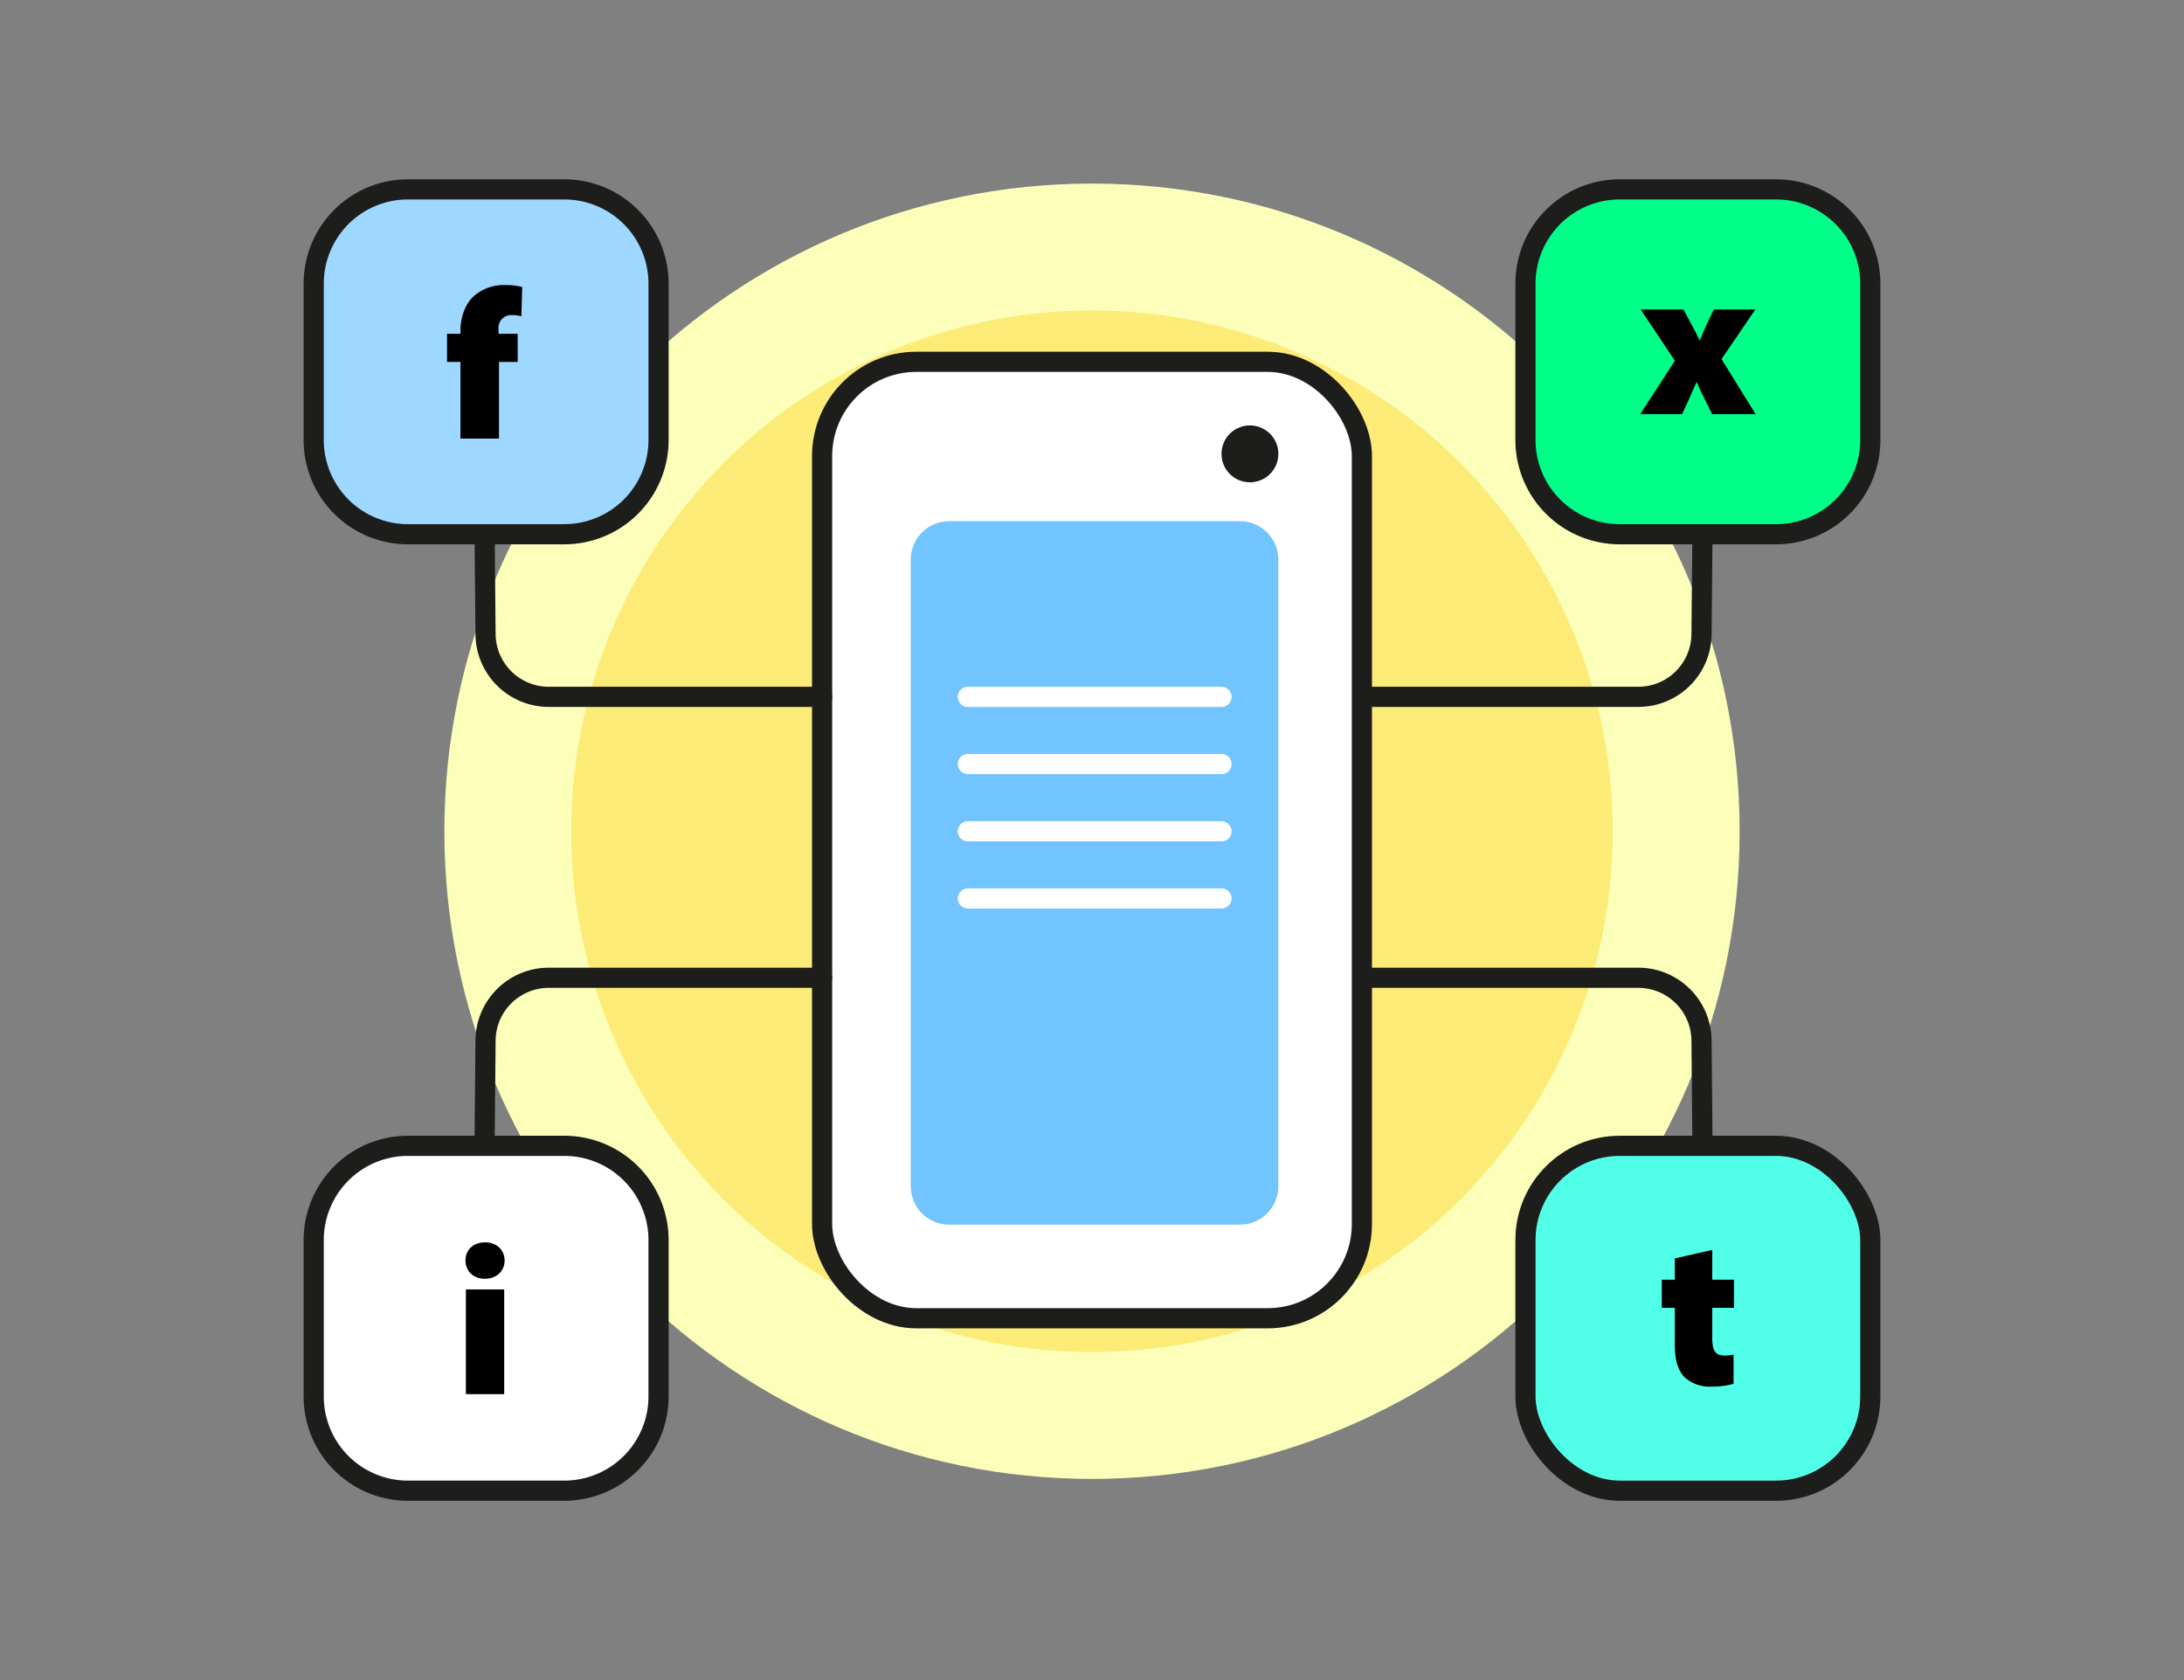 <svg xmlns="http://www.w3.org/2000/svg" xmlns:xlink="http://www.w3.org/1999/xlink" width="650" height="500" viewBox="0 0 650 500">
  <rect x="0" y="0" width="650" height="500" fill="#808080" stroke="none"/>
  <defs>
    <clipPath id="clip-path">
      <rect id="Rechteck_111" data-name="Rechteck 111" width="469.278" height="393.278" fill="none"/>
    </clipPath>
    <clipPath id="clip-Gruenes-Internet_Piktogramm_SocialMedia">
      <rect width="650" height="500"/>
    </clipPath>
  </defs>
  <g id="Gruenes-Internet_Piktogramm_SocialMedia" clip-path="url(#clip-Gruenes-Internet_Piktogramm_SocialMedia)">
    <g id="Gruppe_87" data-name="Gruppe 87" transform="translate(90.361 53.361)">
      <g id="Gruppe_78" data-name="Gruppe 78" clip-path="url(#clip-path)">
        <path id="Pfad_271" data-name="Pfad 271" d="M41.89,194.024c0,106.452,86.3,192.749,192.749,192.749s192.749-86.3,192.749-192.749S341.091,1.275,234.639,1.275,41.89,87.572,41.89,194.024" fill="#fcffb9"/>
        <path id="Pfad_272" data-name="Pfad 272" d="M79.639,194.024a155,155,0,1,0,155-155,155,155,0,0,0-155,155" fill="#fcec77"/>
        <path id="Pfad_273" data-name="Pfad 273" d="M286.916,338.962H182.362a28.047,28.047,0,0,1-28.047-28.047V82.362a28.047,28.047,0,0,1,28.047-28.047H286.916a28.047,28.047,0,0,1,28.047,28.047V310.915a28.047,28.047,0,0,1-28.047,28.047" fill="#fff"/>
        <rect id="Rechteck_106" data-name="Rechteck 106" width="160.648" height="284.647" rx="28.047" transform="translate(154.315 54.315)" fill="none" stroke="#1d1d1b" stroke-miterlimit="10" stroke-width="6"/>
        <path id="Pfad_274" data-name="Pfad 274" d="M290.1,81.713a8.46,8.46,0,1,1-8.461-8.461,8.461,8.461,0,0,1,8.461,8.461" fill="#1d1d1b"/>
        <path id="Pfad_275" data-name="Pfad 275" d="M278.674,311.1H192.127A11.428,11.428,0,0,1,180.7,299.669V113.182a11.427,11.427,0,0,1,11.428-11.428h86.547A11.427,11.427,0,0,1,290.1,113.182V299.669A11.428,11.428,0,0,1,278.674,311.1" fill="#72c4ff"/>
        <line id="Linie_66" data-name="Linie 66" x1="75.498" transform="translate(197.683 154.024)" fill="none" stroke="#fff" stroke-linecap="round" stroke-miterlimit="10" stroke-width="6"/>
        <line id="Linie_67" data-name="Linie 67" x1="75.498" transform="translate(197.683 174.024)" fill="none" stroke="#fff" stroke-linecap="round" stroke-miterlimit="10" stroke-width="6"/>
        <line id="Linie_68" data-name="Linie 68" x1="75.498" transform="translate(197.683 194.024)" fill="none" stroke="#fff" stroke-linecap="round" stroke-miterlimit="10" stroke-width="6"/>
        <line id="Linie_69" data-name="Linie 69" x1="75.498" transform="translate(197.683 214.024)" fill="none" stroke="#fff" stroke-linecap="round" stroke-miterlimit="10" stroke-width="6"/>
        <path id="Pfad_276" data-name="Pfad 276" d="M77.585,105.632H31.047A28.047,28.047,0,0,1,3,77.585V31.047A28.046,28.046,0,0,1,31.047,3H77.585a28.047,28.047,0,0,1,28.047,28.047V77.585a28.048,28.048,0,0,1-28.047,28.047" fill="#9ed7ff"/>
        <path id="Rechteck_107" data-name="Rechteck 107" d="M28.047,0H74.585a28.046,28.046,0,0,1,28.046,28.046V74.585a28.046,28.046,0,0,1-28.046,28.046H28.047A28.047,28.047,0,0,1,0,74.584V28.047A28.047,28.047,0,0,1,28.047,0Z" transform="translate(3.001 3)" fill="none" stroke="#1d1d1b" stroke-miterlimit="10" stroke-width="6"/>
        <path id="Pfad_277" data-name="Pfad 277" d="M77.585,390.278H31.047A28.046,28.046,0,0,1,3,362.231V315.694a28.046,28.046,0,0,1,28.046-28.047H77.585a28.047,28.047,0,0,1,28.047,28.047v46.537a28.047,28.047,0,0,1-28.047,28.047" fill="#fff"/>
        <path id="Rechteck_108" data-name="Rechteck 108" d="M28.047,0H74.585a28.046,28.046,0,0,1,28.046,28.046V74.584a28.047,28.047,0,0,1-28.047,28.047H28.047A28.047,28.047,0,0,1,0,74.584V28.047A28.047,28.047,0,0,1,28.047,0Z" transform="translate(3.001 287.647)" fill="none" stroke="#1d1d1b" stroke-miterlimit="10" stroke-width="6"/>
        <path id="Pfad_278" data-name="Pfad 278" d="M438.232,105.632H391.694a28.047,28.047,0,0,1-28.046-28.047V31.047A28.046,28.046,0,0,1,391.694,3h46.538a28.047,28.047,0,0,1,28.047,28.047V77.585a28.048,28.048,0,0,1-28.047,28.047" fill="#00ff89"/>
        <path id="Rechteck_109" data-name="Rechteck 109" d="M28.047,0H74.585a28.046,28.046,0,0,1,28.046,28.046V74.584a28.047,28.047,0,0,1-28.047,28.047H28.047A28.047,28.047,0,0,1,0,74.584V28.047A28.047,28.047,0,0,1,28.047,0Z" transform="translate(363.648 3)" fill="none" stroke="#1d1d1b" stroke-miterlimit="10" stroke-width="6"/>
        <path id="Pfad_279" data-name="Pfad 279" d="M438.232,390.278H391.694a28.046,28.046,0,0,1-28.046-28.047V315.694a28.046,28.046,0,0,1,28.046-28.047h46.538a28.047,28.047,0,0,1,28.047,28.047v46.537a28.047,28.047,0,0,1-28.047,28.047" fill="#51ffe9"/>
        <rect id="Rechteck_110" data-name="Rechteck 110" width="102.631" height="102.631" rx="28.047" transform="translate(363.648 287.647)" fill="none" stroke="#1d1d1b" stroke-miterlimit="10" stroke-width="6"/>
        <path id="Pfad_280" data-name="Pfad 280" d="M46.68,77.161V54.348H42.687V45.983H46.68V44.906c0-3.422,1.2-7.668,4.056-10.2A13.415,13.415,0,0,1,59.8,31.472a20.519,20.519,0,0,1,5.26.57L64.8,40.787a9.834,9.834,0,0,0-2.915-.381,3.742,3.742,0,0,0-3.865,4.056v1.521h5.7v8.365H58.15V77.161Z"/>
        <path id="Pfad_281" data-name="Pfad 281" d="M419.24,318.621v8.872H425.7v8.364H419.24v8.936c0,3.739.888,5.26,3.612,5.26a13.634,13.634,0,0,0,2.725-.254v8.681a24,24,0,0,1-6.78.825A11.044,11.044,0,0,1,411,356.517c-1.9-1.9-2.915-5.007-2.915-9.759v-10.9h-3.867v-8.364h3.867v-6.337Z"/>
        <path id="Pfad_282" data-name="Pfad 282" d="M59.829,321.758c0,3.041-2.281,5.449-5.893,5.449-3.549,0-5.767-2.408-5.767-5.449,0-3.106,2.281-5.387,5.83-5.387s5.767,2.281,5.83,5.387M48.3,330.376H59.7v31.178H48.3Z"/>
        <path id="Pfad_283" data-name="Pfad 283" d="M410.654,38.727l2.471,4.562c.824,1.521,1.585,3.042,2.281,4.5h.19c.7-1.648,1.331-3.168,2.029-4.69l2.091-4.372h12.357L422,53.492,432.136,69.9H419.209L416.737,64.9a39.636,39.636,0,0,1-2.027-4.437h-.191c-.7,1.585-1.394,3.042-1.965,4.437L410.273,69.9H397.79L408.119,54l-10.2-15.271Z"/>
        <path id="Pfad_284" data-name="Pfad 284" d="M53.872,105.632l.272,29.746a18.818,18.818,0,0,0,18.818,18.645h81.353" fill="none" stroke="#1d1d1b" stroke-linecap="round" stroke-linejoin="round" stroke-width="6"/>
        <path id="Pfad_285" data-name="Pfad 285" d="M53.872,286.024l.272-29.746a18.819,18.819,0,0,1,18.818-18.646h81.353" fill="none" stroke="#1d1d1b" stroke-linecap="round" stroke-linejoin="round" stroke-width="6"/>
        <path id="Pfad_286" data-name="Pfad 286" d="M416.316,105.632l-.273,29.746a18.817,18.817,0,0,1-18.817,18.645H315.873" fill="none" stroke="#1d1d1b" stroke-linecap="round" stroke-linejoin="round" stroke-width="6"/>
        <path id="Pfad_287" data-name="Pfad 287" d="M416.316,286.024l-.273-29.746a18.817,18.817,0,0,0-18.817-18.646H315.873" fill="none" stroke="#1d1d1b" stroke-linecap="round" stroke-linejoin="round" stroke-width="6"/>
      </g>
    </g>
  </g>
</svg>
